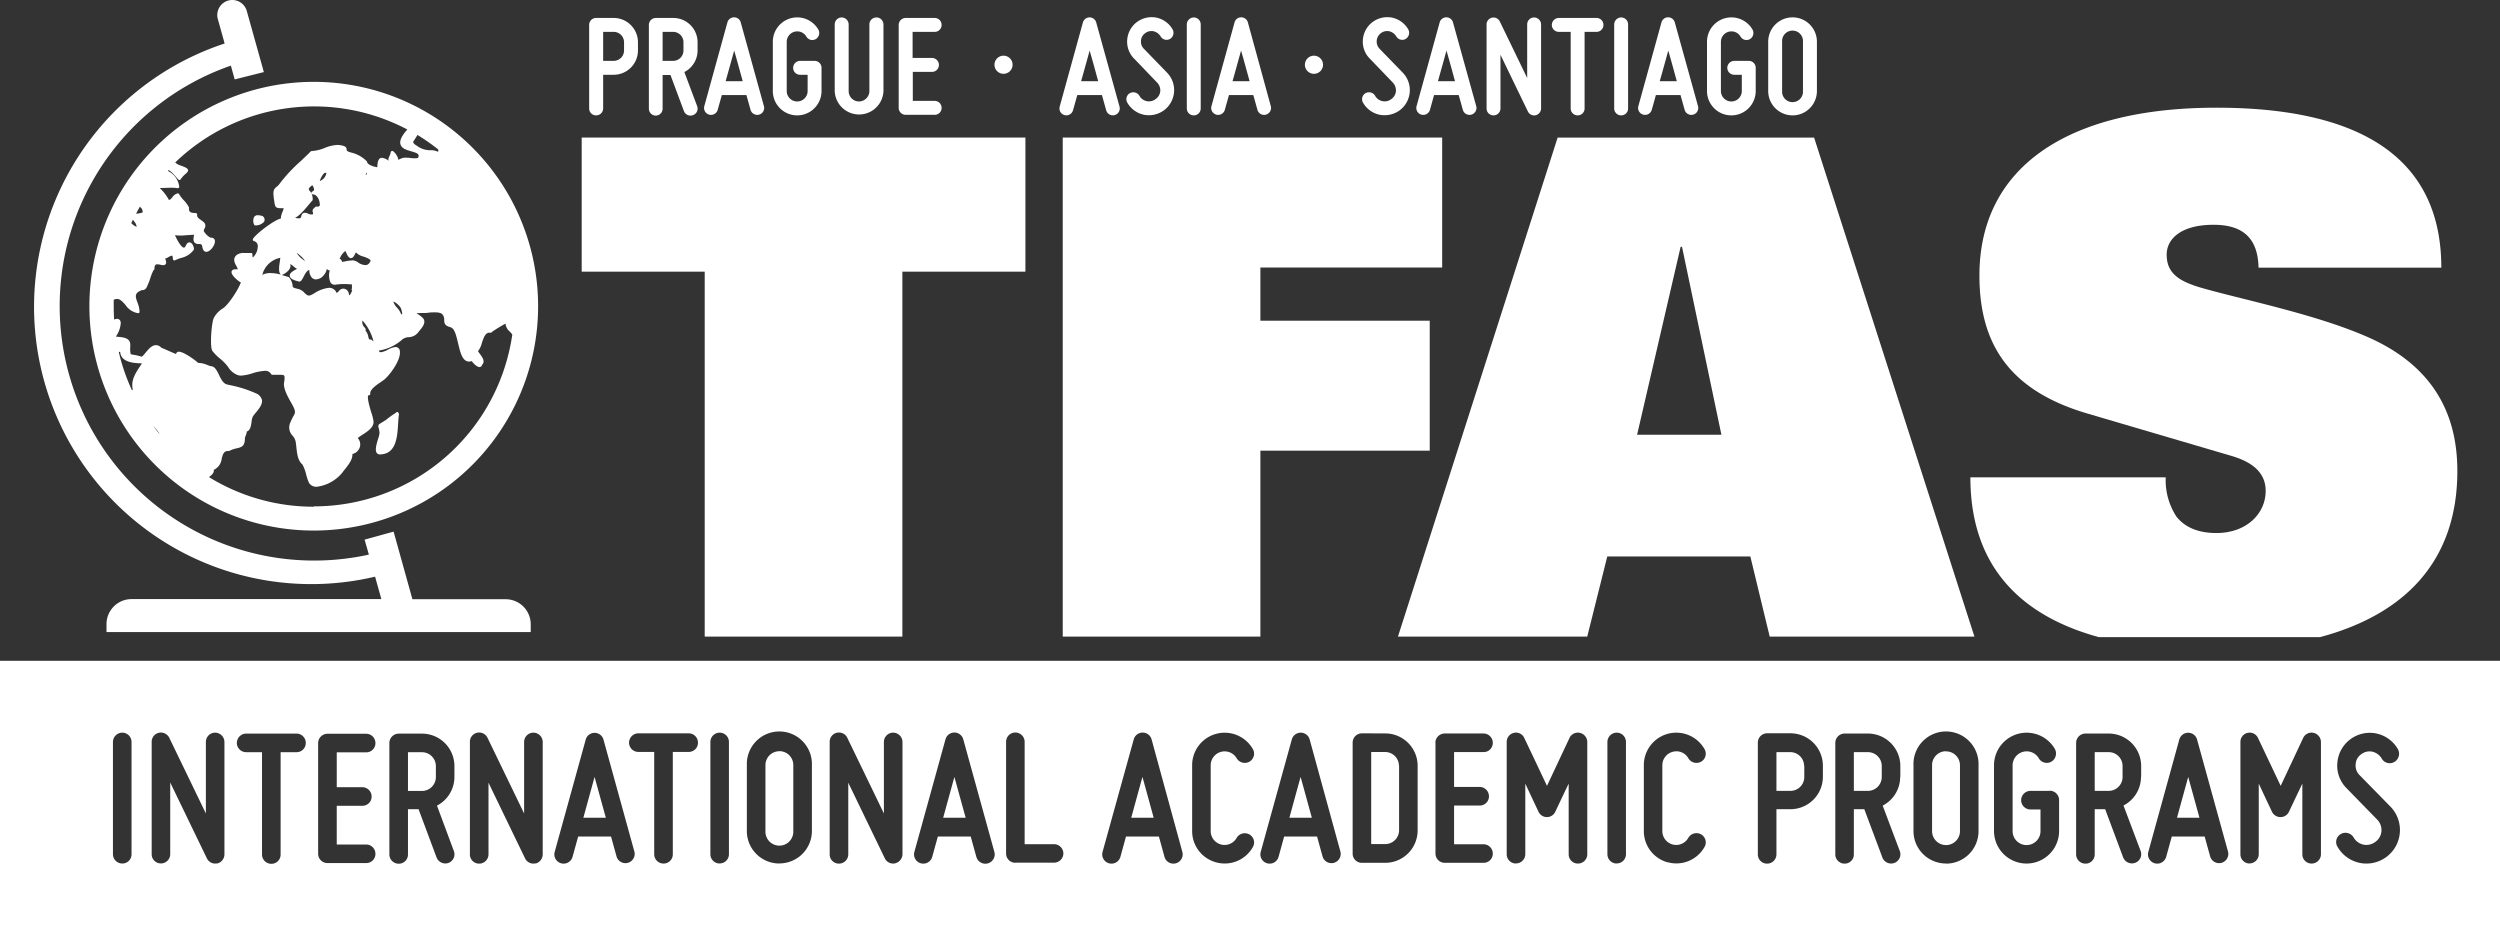 <svg id="Layer_1" data-name="Layer 1" xmlns="http://www.w3.org/2000/svg" viewBox="0 0 586.13 218.06"><rect x="0" y="0" width="586.13" height="218.06" fill="#333333" stroke="none"/><defs><style>.cls-1{fill:#fff;}</style></defs><title>TFAS_Intl_Programs_Logo_all_white_-_Asia_V</title><path class="cls-1" d="M228.65,170.49h4.08a5.7,5.7,0,0,1,5.71,5.71v1.9a5.7,5.7,0,0,1-5.71,5.71h-2.45v7.89a1.63,1.63,0,0,1-1.63,1.63A1.61,1.61,0,0,1,227,191.7V172.12A1.62,1.62,0,0,1,228.65,170.49Zm4.08,3.26h-2.45v6.8h2.45a2.44,2.44,0,0,0,2.45-2.45v-1.9A2.44,2.44,0,0,0,232.73,173.75Z" transform="translate(-88.87 -166.28)"/><path class="cls-1" d="M249.32,183.17l3,8a1.62,1.62,0,0,1-1,2.11,1.64,1.64,0,0,1-2.1-.95l-3.16-8.47h-1.84v7.89a1.61,1.61,0,0,1-1.63,1.63A1.62,1.62,0,0,1,241,191.7V172.12a1.64,1.64,0,0,1,1.63-1.63h4.08a5.7,5.7,0,0,1,5.71,5.71v1.9A5.69,5.69,0,0,1,249.32,183.17Zm-5.1-2.62h2.45a2.43,2.43,0,0,0,2.44-2.45v-1.9a2.43,2.43,0,0,0-2.44-2.45h-2.45Z" transform="translate(-88.87 -166.28)"/><path class="cls-1" d="M268,191.26a1.63,1.63,0,0,1-3.13.88s-.41-1.46-1-3.57h-5.77c-.58,2.11-1,3.57-1,3.57a1.63,1.63,0,0,1-3.13-.88l5.44-19.72a1.62,1.62,0,0,1,3.13,0Zm-5-5.95c-.65-2.35-1.36-5-2-7.17-.62,2.21-1.33,4.82-2,7.17Z" transform="translate(-88.87 -166.28)"/><path class="cls-1" d="M281.48,182.18v5.44a5.71,5.71,0,0,1-11.42,0V176.06a5.72,5.72,0,0,1,10.67-2.85,1.66,1.66,0,0,1-.61,2.24,1.62,1.62,0,0,1-2.21-.61,2.47,2.47,0,0,0-4.59,1.22v11.56a2.45,2.45,0,1,0,4.9,0v-3.81h-1.77a1.63,1.63,0,0,1-1.63-1.63,1.66,1.66,0,0,1,1.63-1.63h3.4A1.63,1.63,0,0,1,281.48,182.18Z" transform="translate(-88.87 -166.28)"/><path class="cls-1" d="M290.25,190.07a2.46,2.46,0,0,0,2.45-2.45V172a1.64,1.64,0,0,1,1.63-1.63A1.66,1.66,0,0,1,296,172v15.64a5.72,5.72,0,0,1-11.43,0V172a1.64,1.64,0,0,1,1.63-1.63,1.66,1.66,0,0,1,1.64,1.63v15.64A2.43,2.43,0,0,0,290.25,190.07Z" transform="translate(-88.87 -166.28)"/><path class="cls-1" d="M301.2,170.49H308a1.62,1.62,0,0,1,1.63,1.63,1.61,1.61,0,0,1-1.63,1.63h-5.17v6.12h4.49A1.63,1.63,0,0,1,309,181.5a1.61,1.61,0,0,1-1.63,1.63h-4.49v6.8H308a1.63,1.63,0,0,1,1.63,1.63A1.61,1.61,0,0,1,308,193.2h-6.8a1.64,1.64,0,0,1-1.63-1.64V172.12A1.65,1.65,0,0,1,301.2,170.49Z" transform="translate(-88.87 -166.28)"/><path class="cls-1" d="M351.34,191.26a1.62,1.62,0,0,1-3.12.88s-.41-1.46-1-3.57h-5.78c-.58,2.11-1,3.57-1,3.57a1.62,1.62,0,0,1-3.12-.88l5.44-19.72a1.62,1.62,0,0,1,3.12,0Zm-5-5.95c-.64-2.35-1.36-5-2-7.17-.61,2.21-1.33,4.82-2,7.17Z" transform="translate(-88.87 -166.28)"/><path class="cls-1" d="M360.9,187.66a2.64,2.64,0,0,0-.72-2L354.74,180a5.61,5.61,0,0,1-1.59-4.42,5.74,5.74,0,0,1,2.24-4.11,5.82,5.82,0,0,1,4.59-1.06,5.76,5.76,0,0,1,3.81,2.76,1.67,1.67,0,0,1-.61,2.24,1.62,1.62,0,0,1-2.21-.61,2.67,2.67,0,0,0-1.64-1.19,2.41,2.41,0,0,0-2,.47,2.26,2.26,0,0,0-.95,1.77,2.3,2.3,0,0,0,.68,1.87l5.41,5.58a5.85,5.85,0,0,1,1.66,4.55,5.91,5.91,0,0,1-2.31,4.25,6,6,0,0,1-4.73,1.09,5.89,5.89,0,0,1-3.91-2.82,1.62,1.62,0,0,1,.58-2.24,1.67,1.67,0,0,1,2.25.61,2.56,2.56,0,0,0,3.84.74A2.54,2.54,0,0,0,360.9,187.66Z" transform="translate(-88.87 -166.28)"/><path class="cls-1" d="M367.12,191.7V172a1.66,1.66,0,0,1,1.63-1.63,1.63,1.63,0,0,1,1.63,1.63V191.7a1.61,1.61,0,0,1-1.63,1.63A1.63,1.63,0,0,1,367.12,191.7Z" transform="translate(-88.87 -166.28)"/><path class="cls-1" d="M386.84,191.26a1.63,1.63,0,0,1-3.13.88s-.41-1.46-1-3.57H377c-.58,2.11-1,3.57-1,3.57a1.63,1.63,0,0,1-3.13-.88l5.44-19.72a1.62,1.62,0,0,1,3.13,0Zm-5-5.95c-.65-2.35-1.36-5-2-7.17-.62,2.21-1.33,4.82-2,7.17Z" transform="translate(-88.87 -166.28)"/><path class="cls-1" d="M416.15,187.66a2.67,2.67,0,0,0-.71-2L410,180a5.59,5.59,0,0,1-1.6-4.42,5.74,5.74,0,0,1,2.24-4.11,5.82,5.82,0,0,1,4.59-1.06,5.76,5.76,0,0,1,3.81,2.76,1.67,1.67,0,0,1-.61,2.24,1.62,1.62,0,0,1-2.21-.61,2.65,2.65,0,0,0-1.63-1.19,2.43,2.43,0,0,0-2,.47,2.45,2.45,0,0,0-.27,3.64l5.41,5.58a5.85,5.85,0,0,1,1.66,4.55,5.91,5.91,0,0,1-2.31,4.25,6,6,0,0,1-4.72,1.09,5.84,5.84,0,0,1-3.91-2.82,1.61,1.61,0,0,1,.57-2.24,1.67,1.67,0,0,1,2.25.61,2.56,2.56,0,0,0,3.84.74A2.54,2.54,0,0,0,416.15,187.66Z" transform="translate(-88.87 -166.28)"/><path class="cls-1" d="M435,191.26a1.63,1.63,0,0,1-3.13.88s-.41-1.46-1-3.57h-5.78c-.58,2.11-1,3.57-1,3.57a1.63,1.63,0,0,1-3.13-.88l5.44-19.72a1.62,1.62,0,0,1,3.13,0Zm-5-5.95c-.65-2.35-1.36-5-2-7.17-.61,2.21-1.33,4.82-2,7.17Z" transform="translate(-88.87 -166.28)"/><path class="cls-1" d="M447.09,192.42s-3.61-7.45-6.43-13.3V191.7a1.63,1.63,0,0,1-1.63,1.63,1.61,1.61,0,0,1-1.63-1.63V172a1.63,1.63,0,0,1,3.09-.71s3.61,7.44,6.43,13.29V172a1.63,1.63,0,0,1,1.63-1.63,1.66,1.66,0,0,1,1.63,1.63V191.7a1.67,1.67,0,0,1-1.26,1.6A1.63,1.63,0,0,1,447.09,192.42Z" transform="translate(-88.87 -166.28)"/><path class="cls-1" d="M463.17,170.49a1.62,1.62,0,0,1,1.63,1.63,1.61,1.61,0,0,1-1.63,1.63h-2.79V191.7a1.61,1.61,0,0,1-1.63,1.63,1.63,1.63,0,0,1-1.63-1.63V173.75h-2.79a1.63,1.63,0,0,1-1.63-1.63,1.65,1.65,0,0,1,1.63-1.63Z" transform="translate(-88.87 -166.28)"/><path class="cls-1" d="M467.32,191.7V172a1.66,1.66,0,0,1,1.63-1.63,1.63,1.63,0,0,1,1.63,1.63V191.7a1.61,1.61,0,0,1-1.63,1.63A1.63,1.63,0,0,1,467.32,191.7Z" transform="translate(-88.87 -166.28)"/><path class="cls-1" d="M487,191.26a1.63,1.63,0,0,1-3.13.88s-.41-1.46-1-3.57h-5.78c-.57,2.11-1,3.57-1,3.57a1.63,1.63,0,0,1-3.13-.88l5.44-19.72a1.62,1.62,0,0,1,3.13,0Zm-5-5.95c-.65-2.35-1.36-5-2-7.17-.61,2.21-1.32,4.82-2,7.17Z" transform="translate(-88.87 -166.28)"/><path class="cls-1" d="M500.5,182.18v5.44a5.71,5.71,0,1,1-11.42,0V176.06a5.72,5.72,0,0,1,10.67-2.85,1.67,1.67,0,0,1-.61,2.24,1.62,1.62,0,0,1-2.21-.61,2.47,2.47,0,0,0-4.59,1.22v11.56a2.45,2.45,0,1,0,4.9,0v-3.81h-1.77a1.63,1.63,0,0,1-1.63-1.63,1.66,1.66,0,0,1,1.63-1.63h3.4A1.63,1.63,0,0,1,500.5,182.18Z" transform="translate(-88.87 -166.28)"/><path class="cls-1" d="M503.43,187.62V176.06a5.71,5.71,0,0,1,11.42,0v11.56a5.71,5.71,0,0,1-11.42,0Zm3.26-11.56v11.56a2.45,2.45,0,1,0,4.89,0V176.06a2.45,2.45,0,1,0-4.89,0Z" transform="translate(-88.87 -166.28)"/><polygon class="cls-1" points="335.2 75.19 295.5 75.19 295.5 62.72 338.12 62.72 338.12 32.25 249.16 32.25 249.16 149.25 295.5 149.25 295.5 105.66 335.2 105.66 335.2 75.19"/><polygon class="cls-1" points="136.38 63.69 165.22 63.69 165.22 149.25 211.56 149.25 211.56 63.69 240.41 63.69 240.41 32.25 136.38 32.25 136.38 63.69"/><path class="cls-1" d="M643.05,244.9c-12.22-5.19-29.12-8.54-38.33-11.22-5-1.5-7.87-3.35-7.87-7.7,0-3.68,3.35-7,11-7,6.19,0,10.38,2.51,10.54,10.05h42.85c0-28.12-22.59-37.5-52.72-37.5-35.32,0-55.57,14.23-55.57,39.34,0,15.56,6.53,26.78,25.11,32.3l34,10c4.52,1.34,8,3.68,8,8.2,0,5.36-4.52,9.88-11.55,9.88-4.52,0-7.53-1.51-9.37-3.85a15.58,15.58,0,0,1-2.51-9.21H550.83c0,21.67,12.7,32.7,30.12,37.47h51.84C652.5,310.4,665,298,665,276.7,665,262.13,658.28,251.26,643.05,244.9Z" transform="translate(-88.87 -166.28)"/><path class="cls-1" d="M454.06,198.54l-37.44,117H461l4.7-18.8h33.54l4.54,18.8h48l-37.59-117Zm18.63,69.67,10.21-44.07h.32l9.24,44.07Z" transform="translate(-88.87 -166.28)"/><path class="cls-1" d="M675,384.34H88.87V321.21H675ZM117.53,368.73a2.15,2.15,0,0,0,2.18-2.17V340.23a2.19,2.19,0,0,0-2.18-2.18,2.21,2.21,0,0,0-2.18,2.18v26.33A2.18,2.18,0,0,0,117.53,368.73Zm22.28,0a2.23,2.23,0,0,0,1.68-2.13V340.23a2.21,2.21,0,0,0-2.18-2.18,2.18,2.18,0,0,0-2.17,2.18V357l-8.58-17.74a2.2,2.2,0,0,0-2.45-1.18,2.17,2.17,0,0,0-1.68,2.13v26.33a2.15,2.15,0,0,0,2.18,2.17,2.17,2.17,0,0,0,2.17-2.17v-16.8c3.77,7.81,8.58,17.75,8.58,17.75A2.16,2.16,0,0,0,139.81,368.69Zm6.77-30.46a2.21,2.21,0,0,0-2.18,2.18,2.18,2.18,0,0,0,2.18,2.18h3.72v24a2.18,2.18,0,0,0,2.18,2.17,2.15,2.15,0,0,0,2.18-2.17v-24h3.72a2.15,2.15,0,0,0,2.18-2.18,2.19,2.19,0,0,0-2.18-2.18Zm16.88,2.18v26a2.18,2.18,0,0,0,2.18,2.18h9.08a2.15,2.15,0,0,0,2.17-2.18,2.17,2.17,0,0,0-2.17-2.17h-6.9v-9.08h6a2.15,2.15,0,0,0,2.18-2.18,2.19,2.19,0,0,0-2.18-2.18h-6v-8.17h6.9a2.15,2.15,0,0,0,2.17-2.18,2.18,2.18,0,0,0-2.17-2.18h-9.08A2.21,2.21,0,0,0,163.46,340.41Zm31.95,8v-2.54a7.61,7.61,0,0,0-7.62-7.63h-5.45a2.21,2.21,0,0,0-2.18,2.18v26.15a2.18,2.18,0,0,0,2.18,2.17,2.15,2.15,0,0,0,2.18-2.17V356H187l4.22,11.3A2.21,2.21,0,0,0,194,368.6a2.16,2.16,0,0,0,1.27-2.82l-3.95-10.62A7.56,7.56,0,0,0,195.41,348.4Zm-10.89-5.81h3.27a3.26,3.26,0,0,1,3.27,3.27v2.54a3.26,3.26,0,0,1-3.27,3.27h-3.27Zm29.91,26.1a2.24,2.24,0,0,0,1.68-2.13V340.23a2.21,2.21,0,0,0-2.18-2.18,2.19,2.19,0,0,0-2.18,2.18V357l-8.58-17.74a2.17,2.17,0,0,0-4.13,1v26.33a2.15,2.15,0,0,0,2.18,2.17,2.18,2.18,0,0,0,2.18-2.17v-16.8c3.77,7.81,8.58,17.75,8.58,17.75A2.16,2.16,0,0,0,214.43,368.69Zm15.93-29.05a2.16,2.16,0,0,0-4.17,0L218.92,366a2.17,2.17,0,0,0,4.18,1.18l1.32-4.77h7.71c.77,2.81,1.32,4.77,1.32,4.77a2.17,2.17,0,0,0,4.17-1.18ZM225.64,358l2.63-9.57c.82,2.95,1.77,6.44,2.64,9.57Zm12.89-19.79a2.21,2.21,0,0,0-2.18,2.18,2.18,2.18,0,0,0,2.18,2.18h3.72v24a2.18,2.18,0,0,0,2.18,2.17,2.15,2.15,0,0,0,2.18-2.17v-24h3.72a2.15,2.15,0,0,0,2.18-2.18,2.18,2.18,0,0,0-2.18-2.18Zm19.06,30.5a2.15,2.15,0,0,0,2.18-2.17V340.23a2.18,2.18,0,0,0-2.18-2.18,2.2,2.2,0,0,0-2.17,2.18v26.33A2.17,2.17,0,0,0,257.59,368.73Zm14,0a7.61,7.61,0,0,0,7.63-7.62V345.68a7.63,7.63,0,1,0-15.25,0v15.43A7.61,7.61,0,0,0,271.57,368.73Zm0-26.32a3.25,3.25,0,0,1,3.27,3.27v15.43a3.27,3.27,0,1,1-6.53,0V345.68A3.25,3.25,0,0,1,271.57,342.41Zm27.19,26.28a2.24,2.24,0,0,0,1.68-2.13V340.23a2.21,2.21,0,0,0-2.18-2.18,2.19,2.19,0,0,0-2.18,2.18V357c-3.76-7.8-8.58-17.74-8.58-17.74a2.17,2.17,0,0,0-4.13,1v26.33a2.15,2.15,0,0,0,2.18,2.17,2.18,2.18,0,0,0,2.18-2.17v-16.8c3.77,7.81,8.58,17.75,8.58,17.75A2.16,2.16,0,0,0,298.76,368.69Zm15.93-29.05a2.16,2.16,0,0,0-4.17,0L303.25,366a2.17,2.17,0,0,0,4.18,1.18l1.32-4.77h7.71c.77,2.81,1.32,4.77,1.32,4.77A2.17,2.17,0,0,0,322,366ZM310,358l2.63-9.57c.82,2.95,1.77,6.44,2.64,9.57Zm17,10.53H336a2.18,2.18,0,0,0,2.18-2.18A2.2,2.2,0,0,0,336,364.2h-6.9v-24a2.2,2.2,0,0,0-2.17-2.18,2.18,2.18,0,0,0-2.18,2.18v26.14A2.15,2.15,0,0,0,327,368.55Zm31.86-28.91a2.17,2.17,0,0,0-4.18,0L347.37,366a2.17,2.17,0,0,0,4.18,1.18l1.31-4.77h7.72l1.31,4.77a2.17,2.17,0,0,0,4.18-1.18ZM354.09,358c.86-3.13,1.81-6.62,2.63-9.57.82,2.95,1.77,6.44,2.63,9.57ZM374,368.46a7.57,7.57,0,0,0,8.58-3.54,2.16,2.16,0,0,0-.78-3,2.22,2.22,0,0,0-3,.81,3.25,3.25,0,0,1-6.08-1.63V345.68a3.27,3.27,0,0,1,6.08-1.64,2.21,2.21,0,0,0,3,.82,2.17,2.17,0,0,0,.78-3,7.62,7.62,0,0,0-14.21,3.82v15.43A7.58,7.58,0,0,0,374,368.46Zm21.92-28.82a2.17,2.17,0,0,0-4.18,0L384.45,366a2.17,2.17,0,0,0,4.18,1.18l1.31-4.77h7.72c.77,2.81,1.32,4.77,1.32,4.77a2.17,2.17,0,0,0,4.17-1.18ZM391.17,358c.86-3.13,1.81-6.62,2.63-9.57.82,2.95,1.77,6.44,2.63,9.57Zm17-19.79a2.18,2.18,0,0,0-2.17,2.18v26a2.15,2.15,0,0,0,2.17,2.18h5.45a7.61,7.61,0,0,0,7.62-7.62V345.86a7.61,7.61,0,0,0-7.62-7.63Zm8.72,7.63v15.07a3.26,3.26,0,0,1-3.27,3.27h-3.27V342.59h3.27A3.25,3.25,0,0,1,416.86,345.86Zm8.53-5.45v26a2.18,2.18,0,0,0,2.18,2.18h9.08a2.15,2.15,0,0,0,2.18-2.18,2.18,2.18,0,0,0-2.18-2.17h-6.9v-9.08h6a2.15,2.15,0,0,0,2.18-2.18,2.19,2.19,0,0,0-2.18-2.18h-6v-8.17h6.9a2.15,2.15,0,0,0,2.18-2.18,2.19,2.19,0,0,0-2.18-2.18h-9.08A2.21,2.21,0,0,0,425.39,340.41Zm18.88,28.32a2.18,2.18,0,0,0,2.18-2.17V350c1.5,3.22,3.09,6.58,3.09,6.58a2.17,2.17,0,0,0,3.95,0s1.58-3.36,3.13-6.58v16.57a2.15,2.15,0,0,0,2.18,2.17,2.18,2.18,0,0,0,2.18-2.17V340.23a2.22,2.22,0,0,0-1.73-2.13,2.16,2.16,0,0,0-2.45,1.22l-5.27,11.21c-2.08-4.44-5.31-11.21-5.31-11.21a2.13,2.13,0,0,0-2.45-1.22,2.17,2.17,0,0,0-1.68,2.13v26.33A2.15,2.15,0,0,0,444.27,368.73Zm23.6,0a2.15,2.15,0,0,0,2.18-2.17V340.23a2.18,2.18,0,0,0-2.18-2.18,2.2,2.2,0,0,0-2.17,2.18v26.33A2.17,2.17,0,0,0,467.87,368.73Zm12-.27a7.56,7.56,0,0,0,8.57-3.54,2.15,2.15,0,0,0-.77-3,2.22,2.22,0,0,0-3,.81,3.25,3.25,0,0,1-6.09-1.63V345.68a3.25,3.25,0,0,1,2.41-3.13,3.22,3.22,0,0,1,3.68,1.49,2.21,2.21,0,0,0,3,.82,2.16,2.16,0,0,0,.77-3,7.61,7.61,0,0,0-14.2,3.82v15.43A7.58,7.58,0,0,0,479.86,368.46Zm21.1-28v26.15a2.15,2.15,0,0,0,2.18,2.17,2.18,2.18,0,0,0,2.18-2.17V356h3.27a7.61,7.61,0,0,0,7.62-7.63v-2.54a7.61,7.61,0,0,0-7.62-7.63h-5.45A2.18,2.18,0,0,0,501,340.41Zm10.89,5.45v2.54a3.25,3.25,0,0,1-3.26,3.27h-3.27v-9.08h3.27A3.25,3.25,0,0,1,511.85,345.86Zm22.52,2.54v-2.54a7.62,7.62,0,0,0-7.63-7.63h-5.45a2.2,2.2,0,0,0-2.17,2.18v26.15a2.17,2.17,0,0,0,2.17,2.17,2.15,2.15,0,0,0,2.18-2.17V356h2.45l4.23,11.3A2.19,2.19,0,0,0,533,368.6a2.16,2.16,0,0,0,1.27-2.82l-4-10.62A7.57,7.57,0,0,0,534.37,348.4Zm-10.9-5.81h3.27a3.25,3.25,0,0,1,3.27,3.27v2.54a3.25,3.25,0,0,1-3.27,3.27h-3.27Zm21.61,26.14a7.61,7.61,0,0,0,7.62-7.62V345.68a7.63,7.63,0,1,0-15.25,0v15.43A7.61,7.61,0,0,0,545.08,368.73Zm0-26.32a3.26,3.26,0,0,1,3.27,3.27v15.43a3.27,3.27,0,1,1-6.54,0V345.68A3.25,3.25,0,0,1,545.08,342.41Zm24.33,9.26h-4.54a2.21,2.21,0,0,0-2.18,2.18,2.19,2.19,0,0,0,2.18,2.18h2.36v5.08a3.27,3.27,0,0,1-6.54,0V345.68a3.3,3.3,0,0,1,6.13-1.64,2.16,2.16,0,0,0,2.95.82,2.23,2.23,0,0,0,.82-3,7.65,7.65,0,0,0-14.26,3.82v15.43a7.63,7.63,0,0,0,15.26,0v-7.26A2.19,2.19,0,0,0,569.41,351.67Zm21.42-3.27v-2.54a7.62,7.62,0,0,0-7.63-7.63h-5.44a2.21,2.21,0,0,0-2.18,2.18v26.15a2.18,2.18,0,0,0,2.18,2.17,2.15,2.15,0,0,0,2.18-2.17V356h2.45l4.22,11.3a2.2,2.2,0,0,0,2.81,1.27,2.14,2.14,0,0,0,1.27-2.82l-4-10.62A7.55,7.55,0,0,0,590.83,348.4Zm-10.89-5.81h3.26a3.25,3.25,0,0,1,3.27,3.27v2.54a3.25,3.25,0,0,1-3.27,3.27h-3.26Zm24-2.95a2.16,2.16,0,0,0-4.17,0L592.55,366a2.17,2.17,0,0,0,4.18,1.18l1.32-4.77h7.71c.77,2.81,1.32,4.77,1.32,4.77a2.17,2.17,0,0,0,4.17-1.18ZM599.27,358l2.63-9.57c.82,2.95,1.77,6.44,2.64,9.57Zm17,10.71a2.17,2.17,0,0,0,2.17-2.17V350c1.5,3.22,3.09,6.58,3.09,6.58a2.21,2.21,0,0,0,2,1.27,2.18,2.18,0,0,0,2-1.27s1.59-3.36,3.13-6.58v16.57a2.15,2.15,0,0,0,2.18,2.17,2.18,2.18,0,0,0,2.18-2.17V340.23a2.22,2.22,0,0,0-1.73-2.13,2.17,2.17,0,0,0-2.45,1.22s-3.17,6.77-5.26,11.21c-2.09-4.44-5.31-11.21-5.31-11.21a2.15,2.15,0,0,0-2.45-1.22,2.17,2.17,0,0,0-1.68,2.13v26.33A2.15,2.15,0,0,0,616.25,368.73Zm29.54-5.08a3.47,3.47,0,0,1-2.81.68,3.55,3.55,0,0,1-2.32-1.68,2.21,2.21,0,0,0-3-.81,2.14,2.14,0,0,0-.77,3,7.84,7.84,0,0,0,5.22,3.77,7.86,7.86,0,0,0,9.39-7.13,7.84,7.84,0,0,0-2.22-6.08L642.07,348a3.09,3.09,0,0,1-.91-2.5,3,3,0,0,1,1.27-2.36,3.22,3.22,0,0,1,2.64-.63,3.52,3.52,0,0,1,2.18,1.58,2.15,2.15,0,0,0,3,.82,2.23,2.23,0,0,0,.81-3,7.67,7.67,0,0,0-5.08-3.67,7.64,7.64,0,0,0-9.12,6.9,7.47,7.47,0,0,0,2.13,5.9l7.26,7.44a3.52,3.52,0,0,1,.95,2.72A3.38,3.38,0,0,1,645.79,363.65Z" transform="translate(-88.87 -166.28)"/><path class="cls-1" d="M177.16,190.21a6.21,6.21,0,0,1-3.88-1,49.82,49.82,0,1,0,3.88,1Zm9,8.63a7.38,7.38,0,0,0,.58-.92,47.11,47.11,0,0,1,4.87,3.4,2.37,2.37,0,0,1,0,.54l-.28-.09a3.8,3.8,0,0,0-1.36-.28h-.05a3.6,3.6,0,0,1-.56,0,5.14,5.14,0,0,1-2.7-1l-.08-.05c-.5-.3-.78-.56-.82-.77S185.94,199.2,186.2,198.84Zm-64.49,15.83a2,2,0,0,0,.4.48c.32.67.27.87.24.92s-.59.21-1,.26l-.53.06C121.07,215.81,121.39,215.24,121.71,214.67Zm-1.64,3.11q.18.27.36.51a1.85,1.85,0,0,1,.5,1.18,3.64,3.64,0,0,1-1.24-.88ZM122,251.71c-1.39,2.07-2.49,3.71-2,5.88,0,.05-.09.12-.19.19a46.61,46.61,0,0,1-3.1-9l.34,0a2.32,2.32,0,0,0,.63,1.49c1,1,2.74,1.17,4.46,1.2Zm2.74,14.37a14.62,14.62,0,0,1,1.19,1.37,4.83,4.83,0,0,1,.37.62C125.77,267.42,125.25,266.75,124.75,266.08Zm37.68,19a46.7,46.7,0,0,1-24.55-6.94c.63-.46,1.16-1,1.13-1.5a.84.84,0,0,0,0-.2,3.29,3.29,0,0,0,1.85-2.65c.3-1.15.52-1.79,1.62-1.79a.34.34,0,0,0,.17,0,6.33,6.33,0,0,1,1.78-.62c1.16-.27,1.87-.53,1.87-2.38v0a2.7,2.7,0,0,1,.17-.55,3.36,3.36,0,0,0,.28-1c.8-.23,1-1.37,1.11-2.31a4.22,4.22,0,0,1,.27-1.16,9.38,9.38,0,0,1,.77-1c.75-.92,1.61-2,1.38-3a2.33,2.33,0,0,0-1.43-1.5,28.83,28.83,0,0,0-6.21-1.94l-.51-.12c-.92-.21-1.43-1.26-1.92-2.28s-1-2-1.9-2h0c-.32-.09-.59-.2-.85-.3a5.33,5.33,0,0,0-2.12-.47c-.69-.68-3.42-2.63-4.5-2.63a.64.64,0,0,0-.57.26.57.57,0,0,0-.11.28c-.86-.32-2.3-1-3-1.29l-.48-.21a1.73,1.73,0,0,0-1.23-.58c-1,0-1.75.95-2.45,1.78-.28.35-.76.92-.92.93a12.11,12.11,0,0,0-1.94-.46c-.5-.08-.59-.11-.63-.2a5.74,5.74,0,0,1-.09-1.67v-.51c0-1.52-1.58-1.69-2.63-1.8-.23,0-.53-.06-.74-.1h0a6.18,6.18,0,0,0,1.14-3.14c0-.88-.66-1-.85-1a1.76,1.76,0,0,0-.7.18c-.06-1-.1-2-.1-3,0-.55,0-1.09,0-1.64a1.84,1.84,0,0,1,.77-.2c.76,0,1.33.66,2,1.42a4.39,4.39,0,0,0,2.95,1.92h0a.36.36,0,0,0,.24-.09.37.37,0,0,0,.1-.25,6.25,6.25,0,0,0-.48-2.13c-.51-1.4-.81-2.25,1-2.93.91,0,1.13-.58,1.35-1.12.06-.16.13-.32.21-.49a10.58,10.58,0,0,0,.4-1.07,12.43,12.43,0,0,1,.79-2,.33.33,0,0,0,.22-.32c0-1.06.44-1.06.7-1.06a3.23,3.23,0,0,1,.73.11,3.17,3.17,0,0,0,.64.09.63.63,0,0,0,.58-.28c.16-.26.12-.62-.15-1.25a4.51,4.51,0,0,0,.84-.39,2.22,2.22,0,0,1,.75-.32c.15,0,.22.41.24.8a.34.34,0,0,0,.17.29.32.32,0,0,0,.33,0,10.45,10.45,0,0,1,1.38-.54,5,5,0,0,0,3-1.9.34.34,0,0,0,.05-.17c0-.54-.38-1.58-1.07-1.58-.33,0-.61.24-.82.73-.08.18-.25.5-.45.5-.64,0-1.67-1.88-2.1-2.92a10.87,10.87,0,0,0,2.67,0c.5,0,1-.08,1.34-.08a2.3,2.3,0,0,1,.47,0c-.21.89-.19,1.42.06,1.76a1.23,1.23,0,0,0,1,.39c.5,0,.77,0,.87.69.16,1,.66,1.14.95,1.14.88,0,2-1.49,2-2.43a.82.82,0,0,0-1-.87,3.91,3.91,0,0,1-1.62-1.58,1.4,1.4,0,0,1,.18-.59,1.12,1.12,0,0,0-.24-1.53,5.15,5.15,0,0,0-.56-.43c-.63-.44-1-.74-.93-1.26a.33.33,0,0,0-.07-.27.33.33,0,0,0-.25-.12c-1.36-.07-1.6-.24-1.6-1.2a.24.24,0,0,0,0-.15,7.5,7.5,0,0,0-1.23-1.68,7.61,7.61,0,0,1-1.08-1.42.35.35,0,0,0-.39-.17,2.29,2.29,0,0,0-1.2.91c-.25.31-.44.56-.79.63a11.19,11.19,0,0,0-2.17-2.81l.81,0c.61,0,1.23-.06,1.82-.06a9.25,9.25,0,0,1,1.55.11h.06a.39.39,0,0,0,.25-.1.35.35,0,0,0,.09-.31,4.71,4.71,0,0,0-2.64-3.62c0-.11.07-.17.11-.17.46,0,1.51,1.24,1.91,1.71a4,4,0,0,0,.46.49.37.37,0,0,0,.27.07.39.39,0,0,0,.23-.15,5.8,5.8,0,0,1,1.16-1.28c.35-.32.64-.57.56-.92s-.51-.61-1.85-1.07a3,3,0,0,1-1.15-.68,46.9,46.9,0,0,1,54.42-7.73l-.21.23c-1.2,1.42-1.64,2.46-1.39,3.27.29,1,1.48,1.31,2.53,1.62s1.71.52,1.71,1-.07.63-.92.63a9.37,9.37,0,0,1-1-.07,10.37,10.37,0,0,0-1.09-.08,2.64,2.64,0,0,0-.8.1,5.65,5.65,0,0,0-.92.42.77.77,0,0,0-.07-.27h0a3.46,3.46,0,0,0-1.19-1.77.34.34,0,0,0-.36,0,.35.35,0,0,0-.2.31,2.27,2.27,0,0,1-.27.81c-.19.4-.39.82-.17,1.17l0,0a3,3,0,0,0-1.59-.73c-.91,0-1.07,1.08-1.09,2.21-.86-.11-2.3-.58-2.4-1.23a.38.38,0,0,0-.08-.17,7.59,7.59,0,0,0-3.72-2.06c-1-.28-1-.49-1-.67,0-.5-.24-.81-1.25-1a4.73,4.73,0,0,0-.93-.1,9,9,0,0,0-3,.72,9.37,9.37,0,0,1-3,.71.31.31,0,0,0-.24.1c-.73.73-1.52,1.48-2.29,2.21a36.84,36.84,0,0,0-5,5.35,3,3,0,0,1-.7.72c-.58.47-.91.82-.68,2.46,0,.28.07.53.1.75.18,1.39.23,1.81,1.49,1.81h.75a5.63,5.63,0,0,1-.27.82,4.4,4.4,0,0,0-.41,1.61c-1.67.36-6.06,3.8-6.54,4.79a.33.33,0,0,0,0,.29.33.33,0,0,0,.23.19,1.24,1.24,0,0,1,.89,1.48,3.52,3.52,0,0,1-1.15,2.38,1.69,1.69,0,0,1-.08-.71.34.34,0,0,0-.36-.35c-.24,0-.53,0-.83,0s-.53,0-.8,0a2.69,2.69,0,0,0-1.71.47c-1,.86-.48,1.85-.08,2.57a4.57,4.57,0,0,1,.37.79,4.54,4.54,0,0,0-.58,0c-.85,0-.92.51-.92.67,0,.73,1.4,2,2.19,2.41-.64,1.8-3,5.33-4.21,6.08a5.75,5.75,0,0,0-2.14,2.26c-.51,1-1,6.87-.3,7.75a11.22,11.22,0,0,0,1.79,1.79,10.83,10.83,0,0,1,1.8,1.84l.06.08a4.47,4.47,0,0,0,2.34,1.94,2.21,2.21,0,0,0,.71.1,10.61,10.61,0,0,0,2.67-.54,11.68,11.68,0,0,1,2.85-.57,1.54,1.54,0,0,1,1.52.74.34.34,0,0,0,.3.18c.42,0,.81,0,1.16,0l.75,0c.48,0,.74.06.85.2s.16.7,0,1.49c-.3,1.39.8,3.35,1.6,4.78.14.23.26.45.36.64.82,1.53.65,1.83.18,2.65a9.9,9.9,0,0,0-.66,1.37,2.74,2.74,0,0,0,.49,3.14,3.05,3.05,0,0,1,.71,1.33c.08.39.13.86.18,1.36.16,1.49.33,3.18,1.44,4.08a10.54,10.54,0,0,1,.89,2.45,11.21,11.21,0,0,0,.63,1.84,2,2,0,0,0,1.91.91A9.22,9.22,0,0,0,169.2,277c.14-.21.34-.45.55-.72.79-1,1.83-2.28,1.74-3.56a2.37,2.37,0,0,0,1.71-1.51,2.22,2.22,0,0,0-.46-2.23,11.24,11.24,0,0,1,1.09-.76c1.26-.82,2.69-1.74,2.62-3.11a9.82,9.82,0,0,0-.49-2c-.39-1.28-1.1-3.65-.73-4.15,0,0,0,0,.11,0a.37.37,0,0,0,.26-.12.4.4,0,0,0,.08-.28c-.14-.91,1.42-2,2.45-2.69.34-.23.63-.43.85-.61,1.22-1,4-4.62,3.63-6.75a1,1,0,0,0-1-.87,4.71,4.71,0,0,0-1.8.62,4.77,4.77,0,0,1-1.65.6c-.13,0-.35,0-.48-.39a10.67,10.67,0,0,0,5.43-2.53,2.56,2.56,0,0,1,1.59-.61,2.93,2.93,0,0,0,2.19-1.09,4.74,4.74,0,0,1,.35-.44c.64-.77,1.6-1.92.84-2.88a5,5,0,0,0-1.28-1l-.29-.19a14.8,14.8,0,0,1,1.56-.06c.35,0,.77,0,1.21-.07s1-.09,1.54-.09c1,0,1.57.18,1.84.55a2,2,0,0,1,.36,1.26c0,.76.14,1.32,1.46,1.68,1,.25,1.39,2.08,1.81,3.84.49,2.07,1,4.21,2.56,4.21a1.82,1.82,0,0,0,.63-.11c.38.58,1.24,1.4,1.81,1.4a.59.59,0,0,0,.59-.5c.85-.86,0-1.88-.48-2.57a5.34,5.34,0,0,1-.46-.66,5,5,0,0,0,.9-1.91c.51-1.54.93-2.58,2-2.41h0a.32.32,0,0,0,.36-.19,36.18,36.18,0,0,1,3.19-1.95,2.75,2.75,0,0,0,1,1.87,5.74,5.74,0,0,1,.59.7A47,47,0,0,1,162.43,285Zm20.71-45.59a.57.57,0,0,1,0,.39.48.48,0,0,1-.19.13,4.48,4.48,0,0,0-1-1.61,3.75,3.75,0,0,1-.87-1.43,3.14,3.14,0,0,1,1.24.86,2.29,2.29,0,0,1,.75,1.42h0A.45.45,0,0,0,183.14,239.45Zm-8.83,3.5a1.63,1.63,0,0,1-.44-1.56,11.59,11.59,0,0,1,2.58,4.87l-.37-.26a.5.5,0,0,0-.27-.17h-.2l-.11,0c-.11,0-.21-.39-.28-.68a2.74,2.74,0,0,0-.65-1.39h0C174.72,243.5,174.52,243.23,174.31,243Zm-2.86-8.61c-.35.87-.55,1.1-.63,1.15a1.43,1.43,0,0,1-.16-.43,1.42,1.42,0,0,0-.45-.82,1.48,1.48,0,0,0-.87-.33,1.37,1.37,0,0,0-1,.56,2,2,0,0,1-.54.46,1.85,1.85,0,0,0-1.81-1.21,8,8,0,0,0-3.46,1.3,6.17,6.17,0,0,1-.86.45c-.58.18-.89-.06-1.38-.55a2.94,2.94,0,0,0-1.47-.93c-1.28-.28-1.3-.39-1.34-.79a3.53,3.53,0,0,0-.79-1.89.4.4,0,0,0-.18-.13l-.48-.14-1.16-.34a.17.17,0,0,0,.12,0c.69-.26,2-1.15,2-2.12a1,1,0,0,0-.08-.46,4.17,4.17,0,0,1,.75.54,3.83,3.83,0,0,0,.86.6l-.31.18c-.72.41-1.47.83-1.39,1.46s.71,1,2.15,1.35a.33.33,0,0,0,.17,0c.38-.09.6-.52.91-1.12s.78-1.51,1.36-1.59a2.54,2.54,0,0,0,.56,1.77,1.4,1.4,0,0,0,1,.44,2.54,2.54,0,0,0,1.83-1,3.15,3.15,0,0,0,.72-1.52.72.72,0,0,0,.68.4h0a4.19,4.19,0,0,0,.14,2.78,1.14,1.14,0,0,0,1.2.57,13.91,13.91,0,0,1,1.7-.14c.28,0,.52,0,.84,0s.72.06,1.31.08v.93a1,1,0,0,0-.08.38A0,0,0,0,0,171.45,234.34Zm-9.89-23.23c-.2-.29-.31-.47-.28-.62s.33-.49.83-.84c.22.38.48.84.39,1.14a.71.71,0,0,1-.41.36.36.36,0,0,0-.2.39.34.34,0,0,0,.33.27,1.36,1.36,0,0,1,1,.53,3.17,3.17,0,0,1,.64,2.11.77.77,0,0,1-.74.22.37.37,0,0,0-.27.07c-.66.52-.79.79-.63,1.23a.63.63,0,0,1,0,.53,1.9,1.9,0,0,1-1.35-.31l-.1,0a1.43,1.43,0,0,0-.39-.06c-.65,0-.79.53-.88.84a1.18,1.18,0,0,1-.15.39,2,2,0,0,1-1.28-.08c.93-.36,2.18-1.81,3.4-3.29.23-.28.46-.56.54-.64a.36.36,0,0,0,.18-.28A3,3,0,0,0,161.56,211.11Zm2.28-2.39a4.63,4.63,0,0,1,1-1.84,1.14,1.14,0,0,1,.45-.14c.08,0,.1,0,.1.13A2.39,2.39,0,0,1,163.84,208.72Zm-3.47,18.69a5.75,5.75,0,0,1-1.89-1.81.21.21,0,0,0,0-.06A7.83,7.83,0,0,1,160.37,227.41Zm11-.1a8,8,0,0,0-1.41.18q-.44.09-.9.15a.71.71,0,0,0-.2-.48.63.63,0,0,0-.34-.22,3.82,3.82,0,0,1,1.34-1.86l.16.35c.29.65.6,1.33,1.16,1.33h0c.49,0,.78-.63,1.08-1.25l.06-.11a3.61,3.61,0,0,0,1.8,1c.69.25,1.55.57,1.63.93,0,.18-.11.44-.43.75a1.09,1.09,0,0,1-.81.31,3.2,3.2,0,0,1-1.68-.62A2.5,2.5,0,0,0,171.37,227.31Zm3.21-20.06a1,1,0,0,1,.31-.55,1.09,1.09,0,0,0,0,.18C174.87,207.1,174.86,207.21,174.58,207.25ZM154.66,230.6l.08.06a9.93,9.93,0,0,0-2.45-.36,4,4,0,0,0-1.92.42,5.39,5.39,0,0,1,4.25-4,.34.34,0,0,0-.06.2,7.23,7.23,0,0,1-.1.81C154.31,228.75,154.11,230.05,154.66,230.6Z" transform="translate(-88.87 -166.28)"/><path class="cls-1" d="M182.23,263.1a.13.13,0,0,0,0-.06l0-.07,0-.05s0,0,0-.05l0,0-.08,0,0,0h-.09a.52.52,0,0,0-.41.22,20.24,20.24,0,0,0-2.27,1.63l-1,.63c-.72.42-.94.55-.74,1.24a5,5,0,0,1,.21,1.24,6.29,6.29,0,0,1-.32,1.29c-.37,1.24-.8,2.64-.35,3.32a.89.89,0,0,0,.67.38h0c3.9,0,4.16-4,4.36-7.14a22.43,22.43,0,0,1,.22-2.4v0S182.23,263.12,182.23,263.1Z" transform="translate(-88.87 -166.28)"/><path class="cls-1" d="M148.69,219.13h.16a2.6,2.6,0,0,0,1.92-.85.87.87,0,0,0,.08-.77c0-.15-.1-.28-.33-.51h0a.14.14,0,0,0-.08-.05l0,0h0a3.56,3.56,0,0,0-1.08-.21,1,1,0,0,0-.91.41,2,2,0,0,0,0,1.78A.32.32,0,0,0,148.69,219.13Z" transform="translate(-88.87 -166.28)"/><path class="cls-1" d="M207.42,306.77H185.56l-4.41-15.85-6.8,1.88,1,3.51A59.66,59.66,0,0,1,143,181.67l.89,3.23,6.84-1.72-4-14.32a3.52,3.52,0,1,0-6.79,1.89l1.6,5.73a65,65,0,0,0,35.27,125l1.47,5.26H119.71a5.87,5.87,0,0,0-5.87,5.88v1.85H213.3v-1.85A5.88,5.88,0,0,0,207.42,306.77Z" transform="translate(-88.87 -166.28)"/><path class="cls-1" d="M110.54,246.68a52.6,52.6,0,1,0,43.28-60.5A52.6,52.6,0,0,0,110.54,246.68Zm44.13-55.38a47.41,47.41,0,1,1-39,54.53A47.4,47.4,0,0,1,154.67,191.3Z" transform="translate(-88.87 -166.28)"/><circle class="cls-1" cx="235.28" cy="15.18" r="2.13"/><circle class="cls-1" cx="308.06" cy="15.18" r="2.13"/></svg>